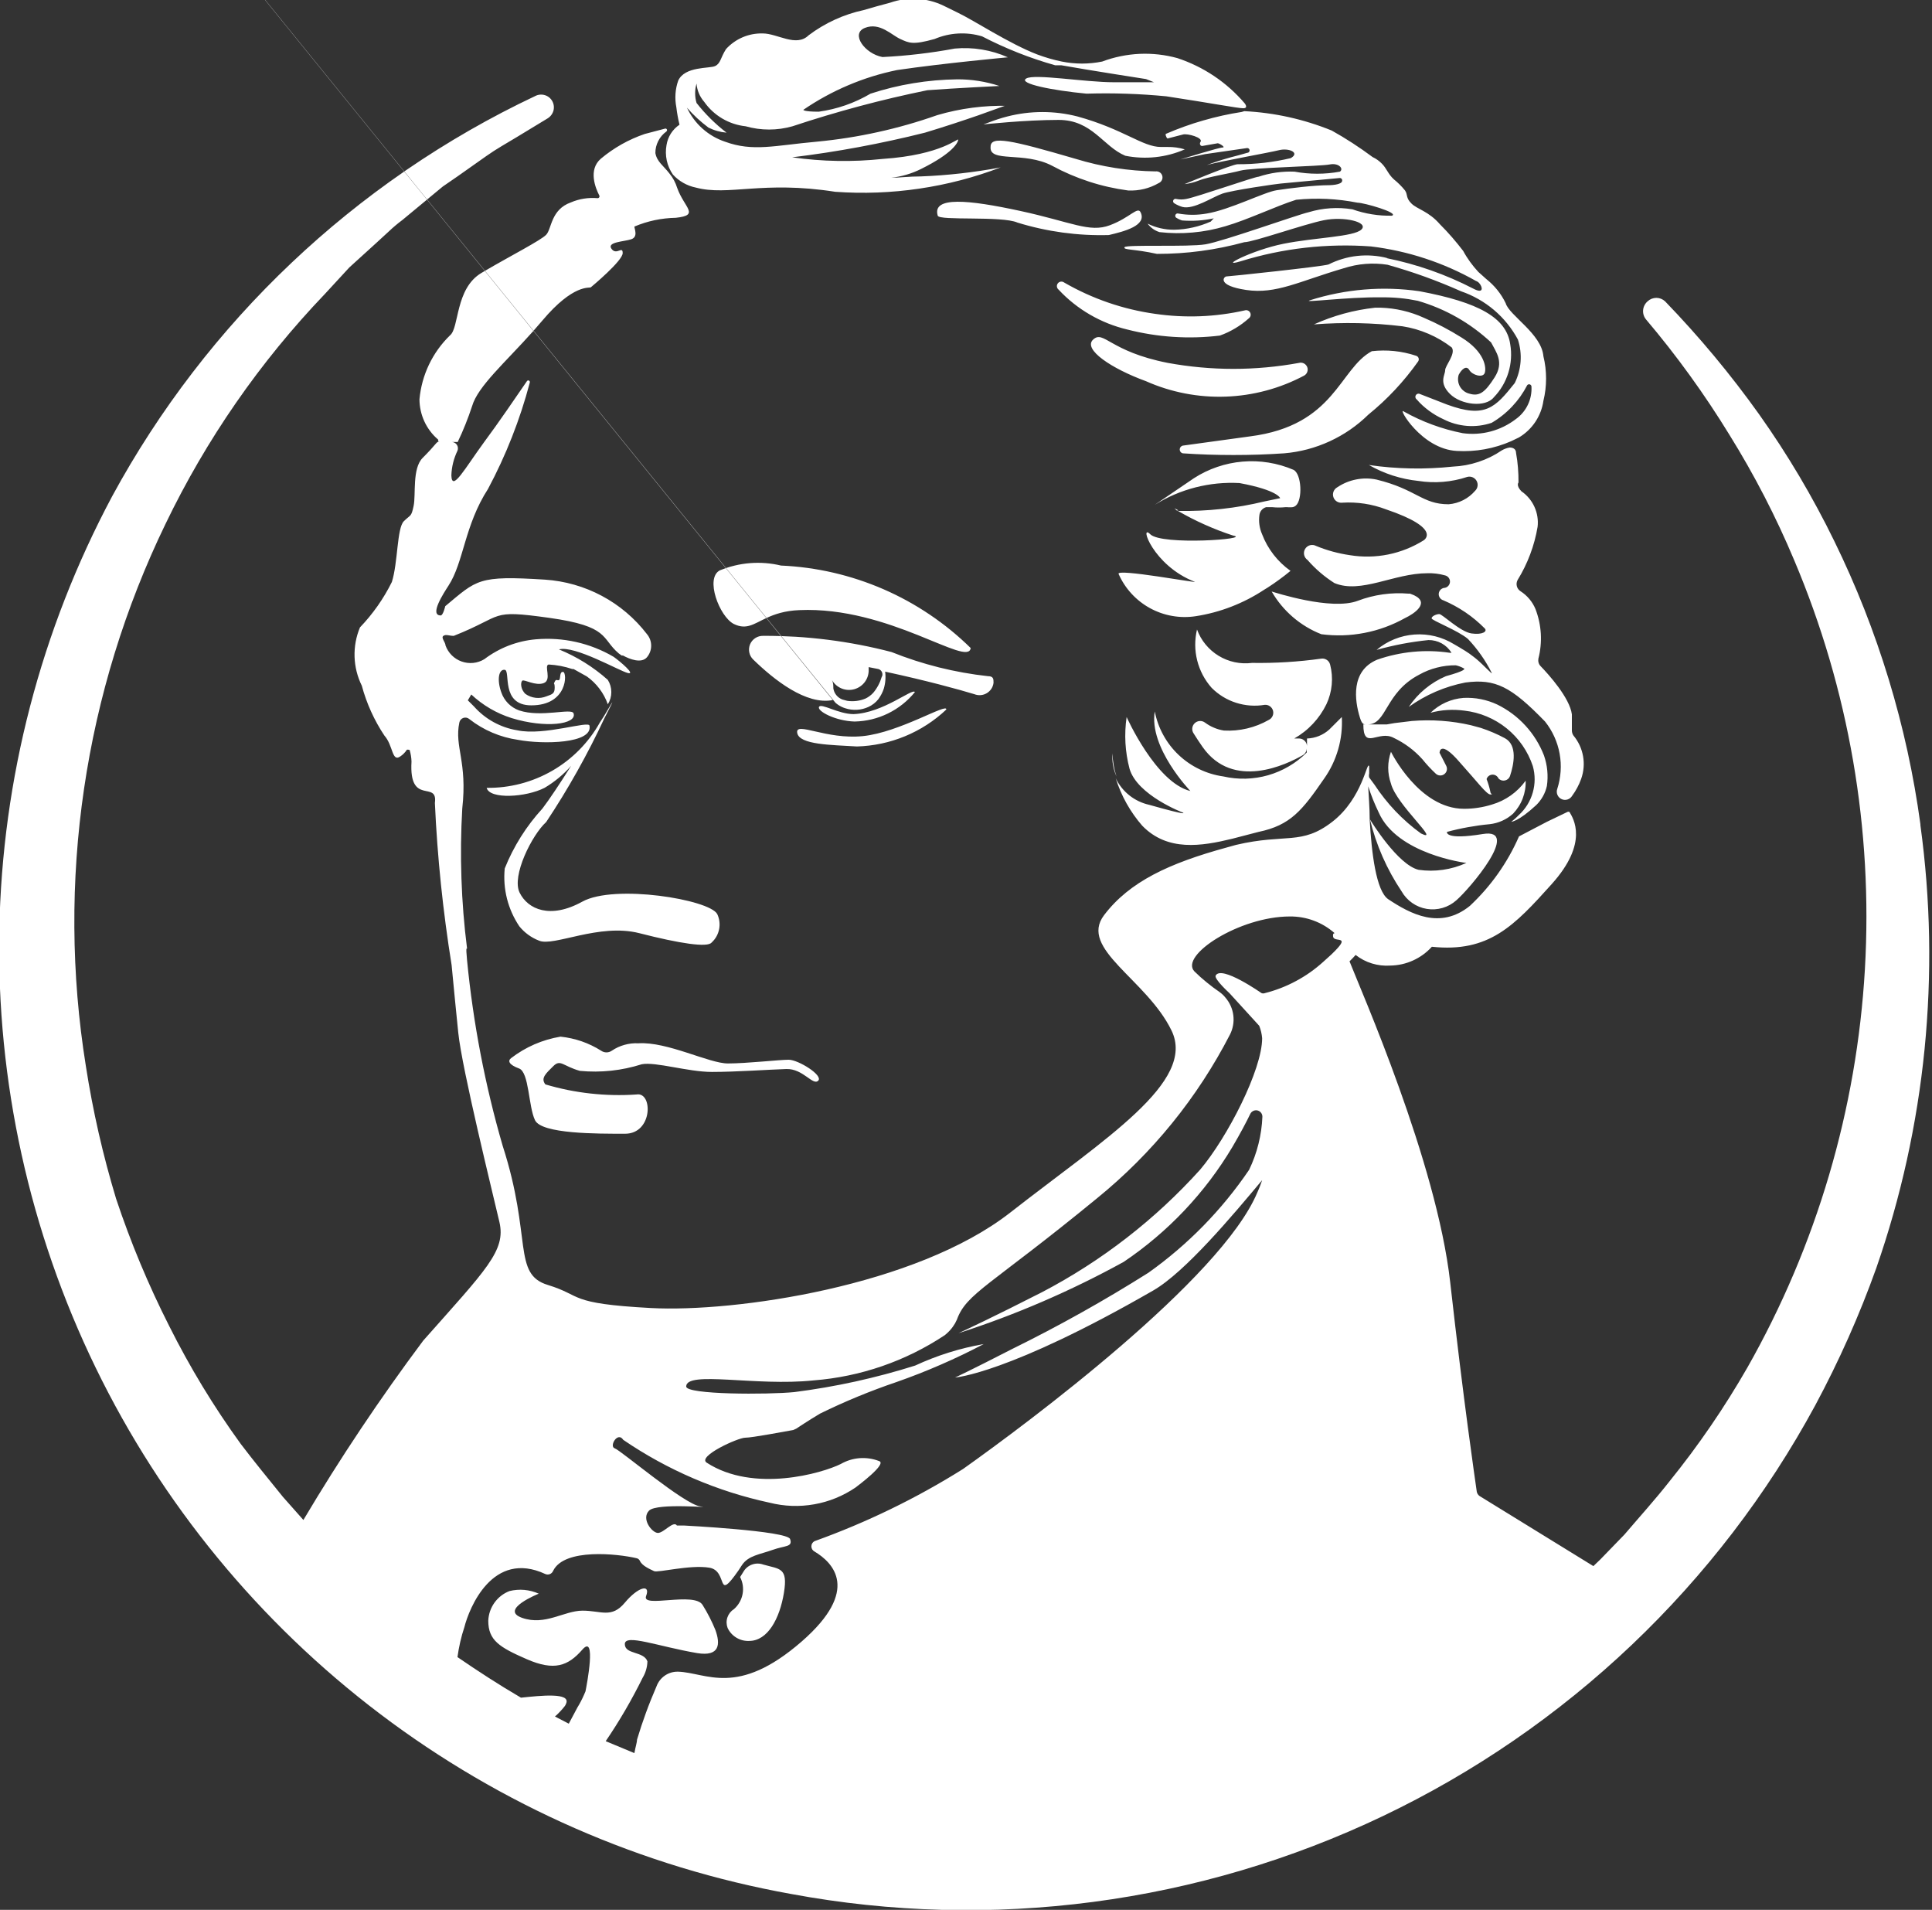 <svg version="1.2" xmlns="http://www.w3.org/2000/svg" viewBox="0 0 857 847" width="857" height="847">
	<rect x="0" y="0" width="857" height="847" fill="#333333" stroke="none"/>
	<style>
		.s0 { fill: #ffffff } 
	</style>
	<path fill-rule="evenodd" class="s0" d="m663.63 343.98c-0.49-0.31-1.06-0.46-1.64-0.44-0.57 0.03-1.13 0.23-1.59 0.58-0.46 0.35-0.8 0.84-0.98 1.39q0.27 0.67 0.5 1.35 0.24 0.68 0.44 1.38 0.21 0.69 0.39 1.39 0.18 0.7 0.32 1.4c0 1.3 1.65 1.3 0 1.3-1.65 0-5.89-5.77-13.43-14.12-9.07-10.59-9.07-4.35-9.07-4.35l2.94 5.76c0.32 0.62 0.41 1.32 0.26 1.99-0.15 0.68-0.53 1.27-1.08 1.69-0.55 0.43-1.22 0.64-1.91 0.61-0.69-0.03-1.35-0.29-1.86-0.76q-0.81-0.75-1.59-1.54-0.78-0.78-1.53-1.59-0.75-0.81-1.47-1.64-0.73-0.84-1.42-1.7-1.33-1.47-2.79-2.81-1.46-1.33-3.05-2.52-1.59-1.18-3.28-2.2-1.7-1.03-3.49-1.88c-6.84-3.76-13.55 5.77-13.55-6h0.83c0.31 0.03 0.66 0 1.05 0h-1.05c-0.92-0.07-1.58-0.52-2.36-3.06-2.36-7.64-4.13-20.7 7.66-25.64q3.86-1.36 7.87-2.23 4-0.88 8.08-1.27 4.08-0.39 8.18-0.28 4.1 0.11 8.15 0.72h0.71q-0.8-1.31-1.91-2.38-1.12-1.06-2.46-1.81-1.35-0.74-2.85-1.11-1.49-0.37-3.03-0.35-2.91 0.3-5.81 0.72-2.9 0.42-5.78 0.96-2.87 0.55-5.72 1.22-2.85 0.66-5.67 1.46c2.35-1.99 5.01-3.58 7.86-4.74 2.85-1.16 5.87-1.86 8.94-2.08 3.07-0.22 6.16 0.04 9.15 0.78 2.99 0.74 5.84 1.94 8.46 3.56l2.24 1.3 2.71 1.65 1.77 1.17 1.88 1.41 1.06 0.83c3.54 2.94 7.64 7.6 6.95 6.23q-1.02-2.05-2.2-4.01-1.17-1.97-2.49-3.84-1.32-1.88-2.77-3.65-1.45-1.78-3.02-3.44c-4.36-3.76-16.15-8.23-16.15-9.17 0-0.94 2.12-1.89 3.42-1.89 1.3 0 9.31 7.89 14.26 8.59 4.95 0.71 7.2-0.91 5.89-2.23q-1.97-1.99-4.12-3.78-2.15-1.79-4.46-3.36-2.32-1.57-4.77-2.9-2.46-1.34-5.03-2.43c-0.65-0.19-1.2-0.61-1.57-1.17-0.37-0.56-0.52-1.23-0.44-1.9 0.09-0.66 0.41-1.28 0.9-1.73 0.5-0.45 1.14-0.71 1.81-0.73 0.64-0.13 1.21-0.48 1.62-0.98 0.41-0.51 0.64-1.14 0.64-1.79 0-0.65-0.23-1.28-0.64-1.78-0.41-0.5-0.98-0.85-1.62-0.98q-0.94-0.27-1.91-0.46-0.96-0.19-1.94-0.31-0.97-0.12-1.96-0.16-0.98-0.04-1.96-0.01c-14.85 0-29.46 9.29-41.25 4.35q-1.66-1.06-3.24-2.23-1.58-1.17-3.08-2.46-1.49-1.28-2.89-2.67-1.4-1.39-2.69-2.87c-0.77-0.53-1.31-1.33-1.51-2.24-0.2-0.91-0.05-1.87 0.44-2.67 0.48-0.79 1.25-1.38 2.15-1.63 0.9-0.24 1.87-0.14 2.69 0.3q1.81 0.75 3.67 1.38 1.86 0.63 3.75 1.15 1.89 0.51 3.81 0.91 1.92 0.4 3.86 0.68 4.21 0.68 8.47 0.6 4.27-0.08 8.45-0.92 4.18-0.85 8.14-2.43 3.96-1.58 7.58-3.84c0 0 8.6-5.18-16.74-13.76q-2.3-0.88-4.68-1.5-2.39-0.63-4.82-1-2.44-0.37-4.9-0.48-2.46-0.11-4.92 0.04c-0.85 0.11-1.71-0.07-2.44-0.52-0.73-0.45-1.27-1.15-1.54-1.96-0.27-0.81-0.24-1.69 0.08-2.49 0.32-0.79 0.9-1.45 1.66-1.86q1.9-1.28 4.01-2.16 2.11-0.87 4.36-1.31 2.25-0.44 4.54-0.43 2.29 0.02 4.53 0.49c17.79 4.35 20.15 10.94 31.93 10.94q1.7-0.13 3.34-0.6 1.64-0.46 3.15-1.23 1.52-0.77 2.85-1.82 1.34-1.06 2.45-2.35c0.58-0.56 0.95-1.31 1.06-2.11 0.11-0.8-0.05-1.61-0.46-2.31-0.4-0.7-1.03-1.25-1.78-1.56-0.75-0.3-1.58-0.35-2.36-0.14q-2.61 0.87-5.3 1.41-2.69 0.55-5.43 0.77-2.74 0.23-5.49 0.12-2.75-0.1-5.46-0.53-2.89-0.3-5.73-0.9-2.84-0.6-5.6-1.48-2.76-0.89-5.42-2.07-2.65-1.17-5.17-2.61 4.62 0.67 9.28 1.05 4.65 0.38 9.32 0.47 4.67 0.09 9.33-0.12 4.67-0.2 9.31-0.69 2.89-0.13 5.74-0.65 2.85-0.53 5.6-1.44 2.75-0.91 5.35-2.18 2.6-1.28 4.99-2.91 0.41-0.24 0.84-0.45 0.42-0.2 0.87-0.36 0.44-0.16 0.9-0.29 0.46-0.12 0.93-0.19c1.18 0 2.82 0.47 2.82 2.47q0.29 1.61 0.5 3.24 0.2 1.63 0.34 3.26 0.13 1.64 0.19 3.28 0.05 1.64 0.04 3.28c0 0-1.18 1.29 1.29 3.88q1.89 1.3 3.36 3.05 1.47 1.75 2.42 3.83 0.95 2.09 1.31 4.35 0.36 2.26 0.1 4.53-0.53 3.12-1.35 6.17-0.82 3.06-1.94 6.02-1.11 2.96-2.5 5.8-1.39 2.84-3.05 5.54-0.36 0.63-0.46 1.36-0.09 0.72 0.09 1.43 0.18 0.71 0.61 1.29 0.44 0.59 1.06 0.98 1.1 0.71 2.08 1.57 0.98 0.87 1.82 1.87 0.84 1 1.52 2.12 0.67 1.11 1.18 2.32 1 2.62 1.6 5.36 0.59 2.74 0.76 5.54 0.16 2.8-0.11 5.59-0.26 2.79-0.96 5.51-0.08 0.44-0.06 0.88 0.01 0.45 0.14 0.88 0.12 0.43 0.34 0.82 0.22 0.38 0.53 0.71c3.65 3.77 12.96 14.12 13.9 21.41v7.06q-0.01 0.31 0.04 0.62 0.04 0.31 0.13 0.61 0.09 0.3 0.22 0.58 0.14 0.29 0.32 0.54 1.64 1.97 2.72 4.29 1.08 2.33 1.53 4.85 0.45 2.52 0.24 5.07-0.21 2.55-1.07 4.97-0.36 1.01-0.79 1.99-0.43 0.98-0.94 1.92-0.5 0.95-1.07 1.85-0.57 0.91-1.21 1.77c-0.46 0.78-1.19 1.37-2.06 1.64-0.87 0.28-1.81 0.22-2.64-0.17-0.83-0.38-1.48-1.06-1.83-1.9-0.35-0.84-0.38-1.78-0.07-2.63q1.22-3.78 1.49-7.75 0.27-3.96-0.44-7.87-0.71-3.91-2.35-7.53-1.65-3.62-4.12-6.73c-15.08-15.53-22.04-19.06-35.35-17.3q-3.39 0.66-6.68 1.67-3.3 1.02-6.46 2.38-3.17 1.37-6.17 3.07-3 1.69-5.79 3.71 1.51-2.26 3.33-4.28 1.82-2.02 3.92-3.75 2.09-1.73 4.42-3.15 2.32-1.41 4.83-2.47c8.95-2.47 8.29-3.25 8.01-3.41q-0.43-0.24-0.87-0.45-0.45-0.21-0.91-0.39-0.45-0.18-0.92-0.32-0.48-0.14-0.95-0.25-2.11-0.02-4.21 0.24-2.09 0.25-4.13 0.78-2.05 0.52-4.01 1.29-1.96 0.78-3.8 1.81c-15.44 8-14.26 22.11-22.98 22.11h8.49l3.41-0.59 7.78-0.94q3.28-0.27 6.58-0.29 3.29-0.02 6.58 0.22 3.28 0.23 6.54 0.72 3.25 0.49 6.46 1.23l4.36 1.18q1.39 0.45 2.76 0.97 1.36 0.51 2.71 1.09 1.34 0.57 2.65 1.2 1.32 0.64 2.61 1.33c5.65 3.06 4 11.53 2.23 16.82q-0.27 0.74-0.87 1.25-0.6 0.51-1.37 0.67-0.77 0.16-1.52-0.07-0.75-0.23-1.3-0.79c-0.23-0.53-0.61-0.98-1.1-1.29zm7.61 19.77q0.43-0.35 0.84-0.72 0.41-0.37 0.81-0.75 0.4-0.38 0.79-0.78 2.22-2.01 3.81-4.56 1.58-2.55 2.41-5.43 0.83-2.88 0.84-5.88 0-3-0.81-5.89c-1.09-3.27-2.64-6.36-4.6-9.2-1.96-2.83-4.32-5.36-7-7.53-2.68-2.17-5.66-3.94-8.84-5.27-3.18-1.33-6.54-2.2-9.96-2.59q-1.87-0.25-3.76-0.32-1.89-0.07-3.77 0.05-1.89 0.11-3.75 0.42-1.87 0.31-3.69 0.8 1.47-1.43 3.17-2.58 1.69-1.15 3.56-2 1.87-0.84 3.85-1.35 1.99-0.5 4.03-0.66 1.93-0.1 3.85 0.04 1.93 0.13 3.82 0.51 1.89 0.37 3.72 0.97 1.83 0.6 3.58 1.42 3.53 1.73 6.69 4.08 3.15 2.36 5.81 5.26 2.67 2.9 4.74 6.24 2.08 3.34 3.5 7.01 0.56 1.62 0.93 3.3 0.37 1.67 0.53 3.38 0.16 1.71 0.12 3.43-0.04 1.71-0.29 3.41-0.27 1.2-0.7 2.35-0.44 1.15-1.04 2.23-0.6 1.07-1.35 2.05-0.74 0.98-1.62 1.84c-8.01 7.42-11.08 7.42-11.08 7.42q0.44-0.35 0.86-0.7zm-47.99-89.65q-4.2 2.35-8.73 4.01-4.52 1.66-9.25 2.57-4.73 0.92-9.55 1.07-4.81 0.14-9.59-0.48-3.46-1.35-6.64-3.27-3.17-1.91-5.99-4.33-2.81-2.42-5.18-5.27-2.37-2.86-4.23-6.07c1.3 0.36 26.4 8.59 38.18 4.12q2.7-1.03 5.49-1.74 2.79-0.72 5.65-1.12 2.85-0.4 5.73-0.48 2.89-0.08 5.76 0.17h0.59l1.76 0.7c7.19 3.41 0 8.24-4 10.12zm17.79-109.88c0-2.11 4.83-7.29 2.95-10.11q-2.39-1.84-4.99-3.37-2.6-1.53-5.38-2.72-2.77-1.19-5.67-2.03-2.9-0.83-5.88-1.29-4.88-0.59-9.78-0.94-4.91-0.34-9.82-0.45-4.91-0.1-9.83 0.04-4.91 0.14-9.81 0.52 3.21-1.45 6.53-2.65 3.32-1.19 6.73-2.13 3.4-0.93 6.87-1.59 3.46-0.65 6.97-1.04h2.59q2.47 0.08 4.92 0.4 2.45 0.32 4.85 0.89 2.41 0.56 4.74 1.36 2.34 0.8 4.58 1.82 2.16 0.93 4.28 1.93 2.12 1.01 4.2 2.1 2.08 1.09 4.12 2.26 2.03 1.17 4.02 2.42c10.37 6.35 11.19 13.41 10.37 15.76-0.83 2.35-5.54 0.94-6.83-1.29-1.3-2.24-3.42-0.36-4.72 2.11q-0.4 1.3-0.26 2.66 0.15 1.35 0.81 2.54 0.67 1.18 1.76 2 1.08 0.83 2.41 1.16c4.36 1.29 6.83-0.36 11.19-7.18 4.36-6.82 0.71-11.18-1.53-15.53q-3.45-3.22-7.26-6.02-3.8-2.8-7.91-5.13-4.11-2.34-8.46-4.17-4.36-1.84-8.9-3.15-2-0.41-4.02-0.72-2.03-0.3-4.06-0.49-2.04-0.19-4.09-0.27-2.04-0.08-4.09-0.05c-14.61-0.23-35.49 2.54-31.58 1.3q5.87-1.87 11.92-3.06 6.05-1.2 12.19-1.7 6.14-0.51 12.3-0.32 6.16 0.19 12.26 1.08c26.28 4.94 38.53 11.76 40.18 23.53q0.54 3.16 0.32 6.36-0.21 3.2-1.16 6.27-0.95 3.06-2.59 5.83-1.64 2.76-3.87 5.06c-3.66 4.59-14.5 3.41-19.45-1.53-5.06-5.05-2.12-8.35-2.12-10.47zm-86.49 29.3c37.71-4.83 39.47-30 53.97-37.77q2.46-0.28 4.94-0.3 2.48-0.02 4.95 0.23 2.47 0.25 4.89 0.77 2.43 0.52 4.78 1.3 0.4 0.1 0.72 0.38 0.31 0.27 0.45 0.66 0.14 0.4 0.08 0.81-0.06 0.41-0.31 0.74-2.33 3.3-4.89 6.43-2.56 3.14-5.32 6.09-2.76 2.95-5.72 5.71-2.96 2.75-6.1 5.3-3.75 3.68-8.07 6.67-4.33 2.98-9.11 5.18-4.77 2.19-9.86 3.54-5.08 1.34-10.32 1.78-5.62 0.38-11.25 0.57-5.62 0.18-11.26 0.18-5.63 0-11.26-0.18-5.62-0.19-11.24-0.57-0.58-0.15-0.95-0.62-0.36-0.48-0.37-1.08 0.01-0.6 0.37-1.08 0.37-0.47 0.95-0.63zm-33.59 31.88l1.77 0.94q-0.1 0.04-0.2 0.05-0.11 0.02-0.21 0.02-0.11 0-0.21-0.02-0.1-0.01-0.2-0.05zm39.57 0.02q-0.51 0.33-0.9 0.78-0.39 0.46-0.64 1-0.25 0.55-0.33 1.15-0.15 1.08-0.16 2.18 0 1.1 0.15 2.19 0.15 1.09 0.45 2.15 0.3 1.06 0.74 2.06 0.93 2.44 2.21 4.72 1.29 2.27 2.89 4.34 1.6 2.06 3.49 3.86 1.89 1.81 4.02 3.32-1.21 1-2.45 1.96-1.24 0.96-2.51 1.89-1.27 0.93-2.56 1.82-1.29 0.89-2.61 1.74l-1.53 0.94q-3.43 2.27-7.08 4.15-3.65 1.89-7.49 3.37-3.83 1.49-7.8 2.55-3.97 1.06-8.04 1.69c-3.46 0.53-6.98 0.49-10.42-0.12-3.45-0.6-6.77-1.77-9.84-3.45-3.07-1.68-5.84-3.85-8.2-6.42-2.37-2.57-4.3-5.52-5.71-8.71-1.65-2.71 36.29 4.35 33.7 3.41-18.5-7.18-24.74-26.12-19.68-21.06 5.07 5.06 45.37 2.12 36.77 0.59q-3.2-1.04-6.34-2.25-3.13-1.21-6.2-2.58-3.07-1.37-6.07-2.9-2.99-1.53-5.9-3.21 4.86 0.1 9.71-0.12 4.86-0.22 9.69-0.75 4.83-0.53 9.62-1.37 4.79-0.85 9.51-1.99l6.84-1.42c0 0-0.95-3.52-18.03-6.7q-4.93-0.27-9.85 0.21-4.91 0.49-9.69 1.71-4.79 1.23-9.33 3.17-4.53 1.95-8.72 4.56l17.32-11.77c3.23-2.09 6.71-3.78 10.35-5.02 3.65-1.25 7.43-2.05 11.27-2.37 3.84-0.33 7.7-0.19 11.51 0.43 3.8 0.61 7.52 1.68 11.06 3.2 3.65 1.76 4.12 13.29 1.06 15.88q-0.16 0.14-0.34 0.25-0.18 0.12-0.38 0.21-0.19 0.09-0.4 0.15-0.2 0.06-0.41 0.09-0.28 0.03-0.56 0.04-0.28 0.01-0.56 0.01-0.28 0-0.56-0.01-0.28-0.01-0.56-0.04h-0.95q-0.7 0.07-1.41 0.11-0.71 0.03-1.41 0.03-0.71 0-1.42-0.03-0.71-0.04-1.41-0.11h-2.83q-0.58 0.17-1.08 0.49zm-8.58-176.12q4.98 0.24 9.93 0.91 4.94 0.66 9.82 1.74 4.87 1.08 9.63 2.57 4.77 1.48 9.39 3.37 2.36 1.32 4.68 2.71 2.31 1.4 4.58 2.87 2.27 1.47 4.49 3.02 2.22 1.54 4.39 3.16 0.58 0.27 1.13 0.59 0.55 0.32 1.07 0.69 0.52 0.37 1 0.79 0.48 0.41 0.93 0.87c2.12 2.12 2.71 4.59 5.3 6.94q0.68 0.55 1.34 1.14 0.65 0.58 1.27 1.2 0.62 0.62 1.21 1.27 0.58 0.65 1.13 1.33c1.3 1.89 0.24 3.18 2.83 5.77 2.59 2.59 7.66 3.41 12.72 9.29q1.38 1.38 2.72 2.81 1.33 1.43 2.61 2.9 1.28 1.47 2.51 2.99 1.24 1.51 2.42 3.06 0.68 1.27 1.45 2.48 0.77 1.22 1.61 2.38 0.84 1.17 1.76 2.28 0.91 1.11 1.89 2.16l3.54 3.17q1.36 1.08 2.59 2.3 1.24 1.22 2.32 2.57 1.09 1.35 2.01 2.81 0.93 1.47 1.68 3.03c1.53 5.41 15.91 13.53 16.73 23.53q0.59 2.42 0.89 4.9 0.29 2.48 0.29 4.98 0 2.5-0.29 4.98-0.3 2.47-0.89 4.9-0.36 2.51-1.27 4.87-0.91 2.36-2.31 4.47-1.41 2.11-3.24 3.85-1.84 1.75-4.02 3.05l-3.41 1.64q-2.84 1.25-5.81 2.15-2.96 0.91-6.01 1.46-3.06 0.55-6.15 0.73-3.1 0.19-6.19 0.01c-15.79-0.82-26.4-19.64-23.57-17.52q3.05 1.71 6.23 3.18 3.18 1.47 6.47 2.68 3.28 1.21 6.65 2.16 3.37 0.94 6.81 1.62 3.11 0.43 6.24 0.24 3.14-0.19 6.17-0.99 3.04-0.81 5.85-2.19 2.82-1.38 5.31-3.29 1.72-1.22 3.07-2.83 1.36-1.61 2.27-3.51 0.92-1.9 1.32-3.96 0.41-2.07 0.29-4.17-0.02-0.33-0.22-0.58-0.21-0.26-0.52-0.36-0.31-0.09-0.63 0-0.31 0.1-0.51 0.35-1.34 2.59-3.02 4.97-1.69 2.38-3.69 4.5-2 2.12-4.29 3.94-2.28 1.82-4.79 3.29-2.63 0.88-5.38 1.23-2.75 0.34-5.52 0.13-2.76-0.22-5.42-0.97-2.67-0.76-5.13-2.03-1.68-0.77-3.27-1.7-1.6-0.94-3.08-2.04-1.49-1.1-2.85-2.34-1.36-1.24-2.57-2.65c-0.31-0.21-0.52-0.54-0.58-0.91-0.07-0.37 0.02-0.75 0.23-1.05 0.22-0.31 0.54-0.52 0.91-0.58 0.37-0.07 0.75 0.02 1.07 0.21l11.79 4.59c16.97 6.23 21.33 1.41 30.05-9.53q1.1-2.23 1.75-4.63 0.65-2.4 0.84-4.88 0.18-2.48-0.12-4.95-0.3-2.47-1.06-4.83-2.01-3.74-4.68-7.04-2.67-3.3-5.9-6.05-3.24-2.74-6.93-4.84-3.69-2.1-7.71-3.48-3.96-1.77-7.99-3.39-4.03-1.62-8.11-3.1-4.08-1.47-8.22-2.79-4.14-1.32-8.32-2.49-2.42-0.38-4.86-0.47-2.45-0.09-4.89 0.1-2.44 0.19-4.84 0.67-2.4 0.48-4.73 1.23c-19.8 5.77-30.05 11.65-43.37 9.65-13.31-2-9.9-6-8.72-6 1.18 0 42.31-4.35 45.25-5.3q3.01-1.52 6.24-2.48 3.23-0.96 6.58-1.32 3.36-0.36 6.72-0.11 3.36 0.24 6.62 1.09h-0.47q5.02 1.01 9.97 2.37 4.94 1.36 9.77 3.05 4.83 1.7 9.54 3.73 4.7 2.03 9.25 4.38c4.84 2.59 4.13-0.82 2.6-2.47q-0.15-0.16-0.31-0.3-0.16-0.14-0.34-0.26-0.18-0.12-0.37-0.22-0.19-0.09-0.4-0.16-5.37-3.04-11.01-5.53-5.64-2.5-11.5-4.42-5.86-1.93-11.88-3.27-6.03-1.34-12.15-2.08-7.31-0.54-14.64-0.39-7.32 0.14-14.6 0.97-7.28 0.83-14.45 2.33-7.17 1.51-14.17 3.68c-10.25 3.06 4.95-4.94 18.97-7.76 14.02-2.82 31.34-3.06 34.64-6.35 3.3-3.3-7.77-5.89-16.61-4.12-8.84 1.76-31.46 9.76-35.35 9.76q-4.73 1.3-9.54 2.27-4.81 0.98-9.67 1.63-4.86 0.65-9.76 0.97-4.9 0.32-9.8 0.31c-10.14-2.24-14.97-1.65-14.38-2.94 0.59-1.3 28.17 0 35.94-1.3 7.78-1.29 40.19-12.94 45.72-14.23q2.36-0.71 4.78-1.16 2.42-0.44 4.87-0.6 2.46-0.16 4.91-0.05 2.46 0.12 4.89 0.52 2.1 0.75 4.27 1.3 2.17 0.56 4.38 0.91 2.21 0.36 4.44 0.51 2.23 0.15 4.47 0.1c3.18-1.3-12.5-5.77-15.32-5.77q-3.36-0.66-6.75-1.08-3.4-0.41-6.82-0.58-3.41-0.16-6.83-0.07-3.42 0.09-6.82 0.44c-8.96 2.82-21.33 8.82-31.47 11.76q-3.52 1.05-7.14 1.75-3.61 0.69-7.28 1.01-3.67 0.33-7.35 0.29-3.68-0.05-7.33-0.46-0.8-0.24-1.54-0.61-0.74-0.36-1.42-0.84-0.67-0.48-1.26-1.06-0.59-0.58-1.09-1.25 1.37 0.67 2.81 1.19 1.44 0.51 2.93 0.85 1.49 0.34 3 0.51 1.52 0.16 3.05 0.15 2.1-0.04 4.18-0.29 2.08-0.26 4.13-0.72 2.05-0.45 4.04-1.12 1.99-0.66 3.91-1.51 0.15-0.19 0.31-0.37 0.16-0.18 0.32-0.36 0.16-0.17 0.33-0.34 0.17-0.18 0.34-0.34-1.73 0.37-3.47 0.61-1.75 0.25-3.51 0.37-1.76 0.11-3.52 0.1-1.77-0.01-3.53-0.14-0.31-0.1-0.61-0.21-0.3-0.12-0.6-0.25-0.29-0.13-0.58-0.28-0.29-0.15-0.56-0.32c-0.27-0.1-0.49-0.29-0.61-0.55-0.12-0.25-0.13-0.54-0.04-0.8 0.09-0.27 0.29-0.49 0.54-0.61 0.26-0.12 0.55-0.13 0.81-0.04q1.55 0.27 3.11 0.41 1.57 0.14 3.14 0.14 1.57 0 3.13-0.14 1.57-0.14 3.11-0.41c10.26-1.65 25.58-9.53 31.11-10.35 5.54-0.83 16.27-2.24 23.57-2.24 3.77-0.12 5.42-1.06 5.42-1.76q0.09-0.26 0.05-0.52-0.04-0.26-0.2-0.47-0.16-0.22-0.4-0.33-0.24-0.11-0.51-0.1l-26.28 2.47c-1.65 0.12-21.44 2.95-25.8 4.47-4.36 1.53-12.73 7.18-17.68 5.89q-0.48-0.14-0.95-0.32-0.47-0.17-0.93-0.38-0.46-0.21-0.9-0.44-0.45-0.24-0.87-0.51-0.34-0.22-0.45-0.61-0.1-0.39 0.08-0.75 0.18-0.36 0.55-0.51 0.38-0.15 0.76-0.01 0.54 0.11 1.09 0.16 0.54 0.06 1.09 0.06 0.55 0 1.1-0.06 0.54-0.05 1.08-0.16c4.71-0.83 30.4-9.88 32.17-9.88q1.92-0.64 3.89-1.1 1.96-0.46 3.96-0.74 2-0.28 4.02-0.38 2.02-0.1 4.04-0.02 2.49 0.46 5.02 0.69 2.52 0.23 5.05 0.23 2.54 0 5.06-0.23 2.53-0.23 5.02-0.69c1.77-1.29-0.47-4-4.6-3.18-4.12 0.83-34.64 1.42-39.47 2.71-4.83 1.29-14.61 2.82-18.38 4.35q-0.78 0.31-1.58 0.57-0.8 0.26-1.61 0.47-0.81 0.2-1.64 0.36-0.82 0.15-1.66 0.25c0 0 21.1-8.82 23.57-8.82q2.97 0.01 5.94-0.15 2.97-0.17 5.93-0.51 2.95-0.34 5.88-0.85 2.93-0.51 5.82-1.2c4.24-2.47-0.94-4.59-5.19-3.53-4.24 1.06-26.63 5.06-32.05 6.59q1.74-0.64 3.49-1.24 1.75-0.59 3.52-1.14 1.77-0.54 3.55-1.03 1.79-0.5 3.58-0.94l3.77-1.06c0.29 0 0.55-0.11 0.75-0.31 0.2-0.2 0.31-0.47 0.31-0.75 0-0.28-0.11-0.55-0.31-0.75-0.2-0.2-0.46-0.31-0.75-0.31l-18.73 2.71-10.96 2.35c1.29-0.35 17.09-5.29 18.73-5.29 1.65 0-1.41-1.89-2.12-1.89l-6.71 1.18c-0.95 0.24-1.53-0.94-0.95-1.76 1.42-1.89-5.89-3.89-7.77-3.3l-6.84 1.77c-0.59-0.36-1.18-2.12-0.59-2.12q4.01-1.73 8.12-3.2 4.11-1.48 8.31-2.68 4.2-1.21 8.46-2.16 4.26-0.94 8.58-1.61zm-45.25 316.92q-2-2.29-3.75-4.78-1.75-2.48-3.24-5.14-1.48-2.65-2.68-5.44-1.21-2.8-2.11-5.7 1.06 2.22 2.6 4.14 1.53 1.92 3.46 3.45 1.93 1.53 4.16 2.59 2.22 1.05 4.62 1.59c18.74 5.29 14.85 3.41 14.85 3.41 0 0-20.15-7.65-23.57-19.41q-0.74-2.8-1.19-5.66-0.46-2.86-0.62-5.75-0.16-2.88-0.03-5.78 0.13-2.89 0.55-5.75c0 0 12.96 29.06 28.28 32.82 0 0-18.5-19.17-15.79-35.29 0.71 3.66 1.98 7.19 3.78 10.46 1.79 3.27 4.08 6.25 6.79 8.81 2.71 2.57 5.8 4.7 9.17 6.32 3.36 1.62 6.96 2.71 10.66 3.23 3.27 0.75 6.62 1.08 9.97 0.99 3.35-0.09 6.67-0.6 9.9-1.52 3.22-0.93 6.31-2.25 9.2-3.95 2.89-1.69 5.56-3.75 7.93-6.11v-1.78q-0.01 0.32-0.09 0.64-0.1 0.48-0.34 0.92-0.23 0.43-0.57 0.79-0.34 0.35-0.77 0.61c-7.18 4.12-30.87 15.65-44.42-3.65-1.42-2-2.71-4-3.89-5.88-0.51-0.68-0.76-1.52-0.7-2.37 0.06-0.84 0.43-1.64 1.03-2.24 0.6-0.6 1.4-0.97 2.25-1.03 0.85-0.06 1.69 0.19 2.37 0.7q0.92 0.68 1.92 1.25 0.99 0.57 2.05 1.01 1.06 0.45 2.16 0.77 1.1 0.31 2.24 0.5 2.59 0.14 5.18-0.09 2.58-0.24 5.11-0.83 2.53-0.6 4.95-1.55 2.41-0.95 4.67-2.24c0.74-0.35 1.34-0.95 1.68-1.7 0.35-0.74 0.43-1.59 0.22-2.38-0.21-0.79-0.69-1.49-1.36-1.97-0.67-0.48-1.49-0.71-2.31-0.65q-3.18 0.54-6.4 0.31-3.22-0.23-6.3-1.21-3.08-0.98-5.83-2.66-2.76-1.69-5.03-3.97-2.31-2.61-3.94-5.69-1.62-3.08-2.47-6.46-0.85-3.38-0.87-6.86-0.01-3.48 0.79-6.87c0.89 2.42 2.17 4.67 3.8 6.65 1.64 1.99 3.6 3.69 5.8 5.03 2.2 1.34 4.61 2.29 7.13 2.83 2.52 0.53 5.11 0.64 7.67 0.31q3.84 0.06 7.68-0.03 3.84-0.09 7.67-0.32 3.84-0.24 7.66-0.62 3.82-0.38 7.62-0.91 0.66-0.11 1.31 0.02 0.64 0.14 1.2 0.5 0.56 0.36 0.95 0.89 0.38 0.54 0.55 1.18 0.57 2.19 0.75 4.45 0.18 2.26-0.03 4.51-0.21 2.26-0.81 4.45-0.59 2.18-1.56 4.23-1.16 2.38-2.67 4.56-1.5 2.17-3.31 4.1-1.81 1.93-3.9 3.57-2.08 1.64-4.38 2.95h2.24q0.66 0.02 1.27 0.27 0.6 0.26 1.08 0.72 0.47 0.45 0.75 1.05 0.27 0.6 0.32 1.25v-3.29q1.36-0.05 2.7-0.33 1.34-0.28 2.61-0.79 1.26-0.51 2.42-1.24 1.16-0.72 2.17-1.64l5.54-5.53q0.2 3.64-0.2 7.25-0.41 3.62-1.42 7.12-1.01 3.5-2.59 6.79-1.58 3.28-3.69 6.25c-9.66 14-14.85 20.59-28.99 23.53l-11.78 3.06c-13.55 3.29-28.64 5.76-39.83-5.77zm-15.21-222.79q-4.15-1.66-8.01-3.9-3.86-2.24-7.35-5.02-3.5-2.78-6.54-6.05c-0.42-0.32-0.69-0.8-0.76-1.33-0.07-0.52 0.08-1.05 0.41-1.47 0.32-0.42 0.8-0.69 1.33-0.76 0.53-0.07 1.06 0.08 1.48 0.4q4.65 2.68 9.53 4.91 4.88 2.22 9.95 3.97 5.08 1.75 10.29 3 5.22 1.25 10.54 2 4.96 0.72 9.96 0.99 5.01 0.27 10.02 0.08 5.01-0.19 9.98-0.85 4.97-0.65 9.86-1.75c0.46-0.14 0.95-0.12 1.38 0.07 0.44 0.19 0.79 0.52 1.01 0.95 0.21 0.42 0.26 0.9 0.15 1.36-0.11 0.46-0.38 0.87-0.77 1.15q-1.4 1.25-2.92 2.37-1.51 1.11-3.13 2.07-1.62 0.96-3.32 1.77-1.7 0.8-3.47 1.43-5.15 0.63-10.33 0.77-5.19 0.14-10.36-0.2-5.18-0.34-10.3-1.16-5.12-0.82-10.14-2.11-4.34-1.04-8.49-2.69zm2.15 193.28q0.13 1.3 0.35 2.58 0.22 1.29 0.54 2.55 0.32 1.26 0.74 2.5-0.55-1.19-0.94-2.45-0.39-1.26-0.61-2.55-0.23-1.3-0.28-2.61-0.06-1.31 0.06-2.62 0.02 1.3 0.14 2.6zm-8.74-186.12c4.71-4.35 7.31 5.29 33.11 10.35q7.2 1.32 14.49 1.98 7.3 0.67 14.62 0.67 7.32 0 14.61-0.67 7.29-0.66 14.49-1.98c0.73-0.19 1.5-0.11 2.17 0.23 0.66 0.34 1.18 0.91 1.46 1.6 0.28 0.7 0.29 1.47 0.03 2.17-0.25 0.71-0.76 1.29-1.42 1.65-5.35 2.84-11 5.07-16.85 6.63-5.85 1.57-11.86 2.47-17.92 2.68-6.05 0.22-12.11-0.26-18.06-1.41-5.95-1.15-11.75-2.97-17.28-5.43-15.2-5.53-28.16-14.12-23.45-18.47zm-3.32-46.48q-5.13-0.28-10.22-0.97-5.1-0.7-10.12-1.81-5.01-1.1-9.92-2.62c-6.96-3.06-34.77-0.71-35.36-3.06-2.59-8.7 13.67-7.06 36.53-2.12 22.86 4.95 30.76 9.77 39.83 6.36 9.08-3.41 12.38-8.59 13.67-5.65 2.71 5.76-7.07 8.35-14.14 10q-5.14 0.14-10.27-0.13zm-12-50.93c-14.97 0-33.35 2-33.35 2l2.24-0.82q1.02-0.4 2.06-0.77 1.04-0.37 2.08-0.71 1.05-0.34 2.1-0.65 1.06-0.3 2.13-0.58 3.81-0.97 7.71-1.47 3.91-0.49 7.84-0.49 3.94 0 7.84 0.49 3.91 0.5 7.72 1.47c20.5 5.65 28.87 13.53 37 13.53h2.94q0.97-0.02 1.94 0.04 0.97 0.06 1.94 0.19 0.96 0.14 1.91 0.34 0.94 0.21 1.87 0.49-3.09 1.35-6.36 2.22-3.26 0.86-6.62 1.22-3.35 0.36-6.73 0.2-3.37-0.15-6.68-0.81c-9.9-4.12-14.61-15.89-29.58-15.89zm-30.17 11.89c0-4.95 8.84-3.06 37.83 5.41q4.29 1.31 8.67 2.32 4.37 1 8.81 1.7 4.43 0.69 8.91 1.07 4.47 0.38 8.96 0.44c0.65-0.09 1.31 0.06 1.86 0.42 0.55 0.36 0.95 0.91 1.12 1.55 0.17 0.63 0.11 1.3-0.18 1.89-0.29 0.59-0.78 1.06-1.38 1.31q-1.54 0.89-3.18 1.55-1.64 0.66-3.36 1.08-1.72 0.41-3.49 0.58-1.76 0.17-3.53 0.09-4.42-0.59-8.76-1.57-4.35-0.98-8.59-2.36-4.24-1.38-8.33-3.13-4.1-1.76-8.02-3.88c-12.49-6.59-28.04-1.18-27.34-8.47zm-39.03 247.25q-3.02 2.4-6.48 4.09-3.47 1.69-7.21 2.6-3.75 0.9-7.61 0.98c-8.48-0.24-16.62-4.59-15.79-6.47 0.82-1.88 8.6 3.18 15.32 3.18 13.2-0.48 26.16-11.65 27.22-9.77q-2.43 2.99-5.45 5.39zm10.75 9.12q-4.61 2.98-9.68 5.07-5.08 2.1-10.45 3.24-5.37 1.14-10.86 1.3c-11.31-0.71-25.57-0.71-26.51-6-0.95-5.3 12.72 3.06 29.1 1.41 16.38-1.65 37.83-15.06 37-11.76q-3.99 3.76-8.6 6.74zm-63.4 384.99c-1.88 11.41-7.18 21.3-15.43 21.3q-1.49 0.06-2.93-0.3-1.45-0.37-2.72-1.14-1.28-0.77-2.27-1.87-1-1.11-1.63-2.46-0.42-1.13-0.45-2.33-0.02-1.21 0.37-2.35 0.39-1.14 1.14-2.09 0.75-0.94 1.77-1.58 1.48-1.3 2.46-3.01 0.98-1.71 1.35-3.64 0.37-1.94 0.09-3.89-0.29-1.94-1.19-3.7c0.24-0.23 0.71-1.17 1.42-2.23q0.63-1.13 1.61-1.97 0.99-0.84 2.2-1.29 1.21-0.45 2.51-0.46 1.29-0.01 2.51 0.43c7.31 2.11 11.08 1.17 9.19 12.58zm-28.39-453.5q1.29-0.53 2.62-0.98 8.97 11.07 17.97 22.15c-5.69 2.65-8.87 5.36-14.47 2.6-6.36-3.3-12.84-20.35-6.12-23.77zm6.56-2.11q3.37-0.81 6.82-1.08 3.45-0.27 6.9 0 3.45 0.27 6.82 1.08c7.82 0.34 15.59 1.4 23.22 3.16 7.62 1.77 15.07 4.22 22.25 7.34 7.17 3.12 14.05 6.89 20.53 11.27 6.49 4.37 12.56 9.33 18.14 14.81-1.07 8.83-36.18-18.58-76.01-16.82-6.56 0.27-11.03 1.85-14.54 3.48-5.09-6.28-11.03-13.6-17.97-22.14q1.9-0.64 3.84-1.1zm-29.55-189.13q0.49-1.3 1.23-2.47 0.75-1.17 1.72-2.16 0.97-0.99 2.12-1.76-0.24-0.96-0.45-1.92-0.21-0.97-0.38-1.94-0.18-0.97-0.32-1.94-0.15-0.98-0.26-1.96-0.29-1.47-0.38-2.96-0.09-1.49 0.01-2.98 0.1-1.49 0.4-2.95 0.3-1.47 0.8-2.88c2.94-6.47 13.9-5.29 16.37-6.47 2.48-1.17 2.36-3.64 4.84-7.53q1.53-1.69 3.4-3.01 1.86-1.33 3.97-2.23 2.1-0.9 4.35-1.33 2.25-0.42 4.54-0.37c6.6 0 14.85 6.24 20.38 0.83q2.7-2.04 5.61-3.78 2.9-1.73 5.98-3.14 3.07-1.41 6.29-2.48 3.21-1.07 6.52-1.78c3.89-1.17 7.77-2.23 11.78-3.29q2.87-1 5.87-1.43 3.01-0.43 6.04-0.26 3.04 0.16 5.98 0.92 2.94 0.75 5.68 2.06l6.24 3.06c7.43 3.53 22.86 13.76 35.36 18.59q1.33 0.5 2.69 0.95 1.35 0.45 2.72 0.85 1.37 0.4 2.76 0.74 1.39 0.34 2.78 0.63 2.22 0.45 4.46 0.67 2.24 0.23 4.5 0.23 2.26 0 4.5-0.23 2.24-0.22 4.46-0.67 3.97-1.5 8.14-2.35 4.16-0.86 8.41-1.06 4.25-0.19 8.47 0.28 4.23 0.48 8.32 1.6 4.33 1.43 8.42 3.43 4.09 1.99 7.87 4.53 3.78 2.53 7.17 5.56 3.4 3.02 6.36 6.48c0 0 1.88 2.24-0.59 2.24-2.48 0-14.02-2.24-34.18-5.3q-4.4-0.42-8.81-0.71-4.42-0.29-8.84-0.43-4.42-0.15-8.85-0.16-4.42 0-8.85 0.13c-14.96-1.41-30.4-4.47-26.75-6.71 3.66-2.23 25.81 1.65 39.01 1.65h17.67l-3.53-1.41c0 0-24.39-3.77-37.59-6.12h-2.71q-4.2-1.18-8.34-2.58-4.14-1.39-8.19-3-4.06-1.61-8.03-3.42-3.98-1.81-7.85-3.82-2.58-0.78-5.27-1.1-2.68-0.31-5.38-0.16-2.69 0.15-5.33 0.76-2.63 0.62-5.11 1.67c-9.66 2.71-11.31 1.77-15.2 0-3.89-1.76-9.08-7.52-15.67-4.94-6.6 2.59 0 11.53 7.77 12.94q4.04-0.2 8.06-0.53 4.02-0.34 8.03-0.81 4.01-0.47 8-1.07 4-0.61 7.97-1.35 3.01-0.28 6.03-0.17 3.02 0.1 6 0.6 2.98 0.49 5.88 1.35 2.89 0.87 5.65 2.1c0 0-28.28 2.59-49.14 5.65q-5.57 1.14-11.01 2.83-5.43 1.69-10.67 3.92-5.24 2.22-10.23 4.95-4.99 2.73-9.68 5.94c0 0 0 0.83 6.83 0.83q3.04-0.42 6.02-1.14 2.98-0.71 5.87-1.72 2.89-1.01 5.67-2.3 2.78-1.29 5.42-2.84 4.65-1.52 9.4-2.68 4.74-1.16 9.57-1.95 4.82-0.8 9.69-1.23 4.87-0.43 9.76-0.49 2.38-0.02 4.75 0.16 2.38 0.18 4.73 0.55 2.36 0.37 4.67 0.93 2.32 0.55 4.58 1.3c0 0-19.21 0.94-31.93 1.88q-7.6 1.55-15.14 3.32-7.55 1.78-15.03 3.78-7.49 2-14.92 4.23-7.42 2.22-14.77 4.67-2.53 0.71-5.14 1.08-2.6 0.36-5.23 0.36-2.63 0-5.24-0.36-2.6-0.37-5.13-1.08-2.75-0.3-5.37-1.16-2.62-0.87-5-2.27-2.38-1.4-4.4-3.27-2.03-1.87-3.62-4.13-0.74-0.84-1.33-1.79-0.6-0.95-1.04-1.99-0.43-1.03-0.7-2.12-0.26-1.09-0.34-2.21-0.31 1.04-0.47 2.12-0.15 1.08-0.15 2.17 0 1.09 0.15 2.17 0.16 1.08 0.47 2.13 1.45 1.84 3.01 3.6 1.56 1.75 3.23 3.4 1.67 1.65 3.44 3.2 1.77 1.54 3.63 2.97-1.04-0.09-2.07-0.27-1.03-0.19-2.04-0.47-1.01-0.28-1.99-0.66-0.97-0.37-1.91-0.83-1.31-0.98-2.56-2.02-1.25-1.04-2.45-2.14-1.19-1.11-2.33-2.28-1.13-1.16-2.21-2.39 1.23 2.64 2.97 4.98 1.73 2.34 3.91 4.28 2.17 1.94 4.69 3.41 2.52 1.46 5.28 2.39c12.5 4.59 22.16 1.65 40.78 0q6.82-0.65 13.59-1.71 6.77-1.06 13.46-2.54 6.69-1.47 13.28-3.35 6.59-1.88 13.05-4.16 3.82-1.13 7.72-1.95 3.9-0.83 7.85-1.34 3.95-0.52 7.93-0.73 3.98-0.21 7.96-0.1h-1.53l-11.79 4.23c-6.48 2.24-14.61 4.95-23.56 7.65q-7.27 1.83-14.6 3.42-7.32 1.6-14.69 2.97-7.37 1.37-14.78 2.51-7.41 1.13-14.85 2.04 4.99 0.71 10.01 1.11 5.02 0.41 10.06 0.49 5.03 0.09 10.07-0.13 5.03-0.23 10.04-0.76c26.4-1.77 33.58-9.65 33.47-8.47-0.12 1.17-2.24 5.88-16.5 12.94q-1.55 0.77-3.16 1.4-1.61 0.63-3.27 1.12-1.66 0.49-3.35 0.83-1.7 0.34-3.42 0.53c3.54 0 7.9-0.59 13.2-0.59q4.45-0.17 8.89-0.51 4.44-0.34 8.86-0.84 4.42-0.5 8.82-1.16 4.41-0.66 8.78-1.49-8.74 3.33-17.8 5.7-9.05 2.36-18.31 3.72-9.26 1.37-18.61 1.72-9.36 0.35-18.69-0.32c-32.29-5.05-47.37 2-61.87-1.88q-1.45-0.3-2.84-0.82-1.39-0.53-2.68-1.26-1.29-0.74-2.45-1.66-1.16-0.93-2.16-2.02-0.98-1.42-1.67-2.99-0.69-1.58-1.05-3.26-0.36-1.68-0.39-3.4-0.03-1.72 0.28-3.41 0.21-1.37 0.7-2.67zm-54.43 419.23q4.9 1.45 9.91 2.47 5.01 1.01 10.09 1.57 5.09 0.56 10.2 0.67 5.11 0.11 10.21-0.24c7.31-1.29 7.31 17.41-5.06 17.41-12.38 0-37 0.12-39.95-6-2.95-6.12-2.59-21.29-7.07-22.94-4.48-1.65-5.13-3.36-3.54-4.59q2.4-1.84 5-3.38 2.6-1.53 5.37-2.74 2.77-1.2 5.67-2.06 2.9-0.85 5.88-1.35 2.4 0.25 4.75 0.77 2.35 0.52 4.63 1.3 2.28 0.79 4.45 1.84 2.17 1.04 4.2 2.33 0.52 0.36 1.12 0.55 0.61 0.19 1.24 0.19 0.63 0 1.23-0.19 0.61-0.19 1.13-0.55 1.29-0.87 2.7-1.53 1.42-0.65 2.92-1.07 1.5-0.42 3.05-0.6 1.55-0.17 3.11-0.09c12.84-0.83 31.34 8.94 39.71 8.94 8.37 0 22.74-1.65 26.99-1.65 4.24 0 15.43 6.94 13.08 9.29-2.36 2.35-6.72-5.41-14.14-5.17-7.43 0.23-22.39 1.29-33 1.29-10.6 0-24.98-4.59-31.11-3.41q-3.31 1.05-6.72 1.77-3.4 0.72-6.86 1.09-3.46 0.37-6.93 0.39-3.48 0.02-6.95-0.31c-7.54-2.12-8.6-5.29-11.78-2.12-3.18 3.18-5.77 5.3-3.53 8.12zm-14.77-102.95q1.79-3.52 3.89-6.86 2.11-3.35 4.51-6.49 2.4-3.14 5.07-6.05c3.06-4 7.89-11.29 12.73-18.94q-1.27 1.45-2.65 2.78-1.38 1.34-2.86 2.57-1.48 1.22-3.05 2.33-1.57 1.11-3.23 2.09c-8.25 4.23-24.39 5.18-25.69 0 5.08 0.07 10.15-0.55 15.06-1.83 4.91-1.28 9.63-3.21 14.03-5.75 4.4-2.53 8.43-5.65 12-9.26 3.57-3.61 6.63-7.68 9.11-12.1l1.89-2.94 3.65-6.12q-0.07 0.21-0.15 0.42-0.09 0.21-0.17 0.42-0.09 0.2-0.19 0.41-0.09 0.2-0.2 0.4l-2.82 5.53q-2.79 5.98-5.8 11.85-3.01 5.87-6.24 11.63-3.23 5.76-6.67 11.39-3.45 5.63-7.1 11.12c-6.25 5.65-15.44 23.88-11.78 31.3 3.65 7.41 13.55 11.88 27.81 4 14.25-7.89 56.44-0.95 59.86 5.52q0.74 1.57 0.95 3.29 0.21 1.72-0.12 3.41-0.34 1.7-1.18 3.21-0.85 1.51-2.13 2.68c-1.76 2.36-14.14 0.47-32.05-4.12-17.91-4.58-38.06 6.12-44.54 3.3q-1.28-0.49-2.48-1.15-1.19-0.65-2.3-1.46-1.1-0.8-2.09-1.74-0.99-0.94-1.85-2-1.89-2.81-3.27-5.9-1.38-3.09-2.21-6.36-0.82-3.28-1.08-6.65-0.25-3.37 0.08-6.74 1.46-3.67 3.26-7.19zm212.6-72.5c-0.52 0.79-1.22 1.46-2.04 1.95-0.82 0.49-1.74 0.79-2.69 0.86-0.95 0.08-1.91-0.06-2.79-0.41-6.96-2.12-21.1-6-39.6-10q0.13 0.95 0.15 1.9 0.03 0.95-0.05 1.9-0.07 0.95-0.25 1.88-0.17 0.94-0.44 1.85-0.2 0.62-0.45 1.21-0.26 0.6-0.55 1.18-0.3 0.57-0.64 1.12-0.33 0.56-0.71 1.08-0.45 0.57-0.95 1.08-0.51 0.51-1.08 0.96-0.56 0.45-1.18 0.82-0.61 0.37-1.27 0.67-1.2 0.55-2.48 0.87-1.28 0.32-2.59 0.39-1.32 0.08-2.63-0.09-1.3-0.17-2.55-0.58-0.81-0.25-1.57-0.61-0.76-0.36-1.47-0.82-0.7-0.46-1.33-1.02c-0.07-0.06-0.13-0.12-24.03-29.56q3.18 0.1 6.36 0.29 7.18 0.44 14.32 1.34 7.13 0.9 14.2 2.26 7.06 1.36 14.02 3.18 5.13 2.05 10.39 3.76 5.27 1.7 10.63 3.05 5.37 1.34 10.81 2.31 5.45 0.98 10.94 1.58c2.48 0 2.48 1.3 2.48 2.94-0.11 0.95-0.44 1.86-0.96 2.66zm-93.34-23.37q11.49 14.16 23.01 28.36c-11.79 2.35-26.05-8.94-35.35-18-0.88-0.86-1.48-1.97-1.71-3.17-0.24-1.21-0.11-2.46 0.37-3.59 0.49-1.13 1.3-2.08 2.34-2.75 1.03-0.66 2.24-0.99 3.47-0.96q3.94-0.02 7.87 0.11zm-6.48-8q0.05-0.02 0.1-0.04 3.53 4.34 6.53 8.04-0.08 0-0.15 0-3.24-4-6.48-8zm-17.87-22.18q-0.05 0.01-0.1 0.03-42.9-52.87-85.35-105.21 0.03-0.03 0.06-0.07c38.46 47.41 65.86 81.18 85.39 105.25zm-5586.74-6886.98c3811.37 4698.52 5044.76 6218.95 5444.02 6711.08q-0.03 0.02-0.06 0.04c-5443.96-6711.12-5443.96-6711.12-5443.96-6711.12zm5656.02 6934.82q0.13-0.48 0.07-0.98-0.07-0.49-0.31-0.93-0.25-0.43-0.65-0.73-0.4-0.3-0.88-0.42l-4.24-0.83c0 0.36-0.05-0.75 0 1.18 0.05 1.93-0.55 3.83-1.7 5.39-1.15 1.55-2.79 2.68-4.65 3.21-1.86 0.53-3.85 0.42-5.65-0.31-1.79-0.73-3.29-2.03-4.27-3.7 0.59 1.17 0.59 2.47 0.59 3.64q0.13 0.83 0.46 1.6 0.34 0.77 0.87 1.42 0.53 0.65 1.21 1.14 0.68 0.49 1.47 0.79l2.12 0.58q1.04 0.16 2.1 0.17 1.05 0.01 2.1-0.12 1.04-0.14 2.06-0.41 1.02-0.28 1.99-0.7 0.46-0.23 0.9-0.5 0.44-0.27 0.86-0.59 0.41-0.31 0.8-0.65 0.38-0.35 0.74-0.73 0.65-0.77 1.21-1.6 0.57-0.84 1.04-1.73 0.48-0.89 0.86-1.82 0.38-0.94 0.66-1.9zm460.51 65.76q-2.22-16.33-5.74-32.43-3.53-16.09-8.32-31.86-4.8-15.76-10.83-31.1-6.04-15.33-13.29-30.13-3.58-7.36-7.47-14.56-3.88-7.2-8.05-14.24-4.18-7.04-8.63-13.9-4.46-6.86-9.2-13.54-4.73-6.64-9.72-13.1-4.98-6.46-10.2-12.73-5.22-6.27-10.67-12.34-5.45-6.07-11.12-11.94-0.79-0.74-1.8-1.15-1-0.39-2.09-0.4-1.08 0.01-2.09 0.4-1.01 0.41-1.8 1.15-0.85 0.74-1.36 1.74-0.52 1-0.62 2.12-0.09 1.12 0.23 2.19 0.34 1.08 1.05 1.95 5.1 6.03 9.98 12.25 4.87 6.22 9.5 12.63 4.63 6.4 9.01 12.98 4.38 6.57 8.51 13.31 4.14 6.66 8.01 13.47 3.87 6.82 7.47 13.78 3.6 6.97 6.92 14.07 3.32 7.1 6.35 14.33c12.07 28.54 20.83 58.37 26.11 88.9 5.27 30.53 7.03 61.56 5.24 92.49-1.79 30.93-7.12 61.56-15.89 91.28-8.77 29.72-20.91 58.34-36.2 85.3q-3.82 6.66-7.9 13.15-4.07 6.5-8.41 12.83-4.34 6.33-8.92 12.49-4.59 6.15-9.41 12.12c-6.37 8.11-13.2 15.64-19.92 23.52l-10.72 11.06-3.07 2.94-50.43-31.05q-0.26-0.17-0.48-0.39-0.21-0.22-0.38-0.48-0.17-0.26-0.28-0.54-0.11-0.29-0.16-0.59c-0.94-6.71-5.77-39.41-11.78-92.82-6.01-53.41-39.6-129.4-44.66-142.34l1.41-1.42 1.3-1.41q1.62 1.27 3.44 2.22 1.82 0.95 3.78 1.55 1.97 0.6 4.01 0.84 2.04 0.24 4.09 0.1 2.62-0.04 5.18-0.6 2.55-0.57 4.94-1.65 2.39-1.08 4.51-2.62 2.11-1.54 3.87-3.48c25.33 2.7 36.53-9.3 53.14-27.77 16.62-18.47 9.55-29.17 7.9-32q-0.11-0.06-0.23-0.09-0.12-0.03-0.24-0.03-0.13 0-0.25 0.03-0.12 0.03-0.22 0.09l-9.08 4.36-12.37 6.47q-1.9 4.35-4.24 8.5-2.34 4.14-5.08 8.02-2.75 3.88-5.88 7.47-3.13 3.58-6.6 6.83c-13.2 10.7-26.4 3.53-36.18-2.94-5.42-3.65-7.42-20.59-8.25-35.29 0-5.5-0.49-10.81-0.67-14.82q0.47 1.45 0.99 2.88 0.53 1.49 1.12 2.96 0.59 1.47 1.24 2.92 0.64 1.45 1.33 2.88c8.13 18.47 38.53 22.35 38.89 22.35q-2.48 1.13-5.09 1.9-2.61 0.76-5.3 1.15-2.69 0.39-5.41 0.39-2.72 0-5.41-0.38c-9.2-2.24-20.86-21.18-21.57-22.35q1.03 4.25 2.43 8.4 1.4 4.15 3.16 8.16 1.77 4.01 3.88 7.85 2.11 3.83 4.55 7.47c1.16 2.05 2.77 3.82 4.71 5.17 1.93 1.35 4.14 2.25 6.47 2.63 2.33 0.38 4.72 0.24 6.98-0.42 2.27-0.65 4.36-1.81 6.12-3.38 5.89-5.06 28.99-32.23 11.78-29.41-17.2 2.82-15.91-0.94-15.91-0.94q2.32-0.63 4.66-1.15 2.34-0.53 4.7-0.95 2.36-0.43 4.74-0.76 2.37-0.33 4.76-0.55 1.45-0.16 2.87-0.54 1.41-0.38 2.75-0.98 1.33-0.6 2.56-1.4 1.22-0.81 2.31-1.79 1.38-1.46 2.45-3.16 1.08-1.7 1.79-3.58 0.71-1.87 1.04-3.86 0.33-1.98 0.25-3.99-1.36 1.9-3.02 3.55-1.66 1.65-3.57 3-1.91 1.35-4.02 2.37-2.1 1.01-4.35 1.67-1.5 0.47-3.03 0.82-1.53 0.36-3.09 0.59-1.55 0.24-3.12 0.36-1.56 0.11-3.13 0.11c-20.04 0-32.41-25.29-32.41-25.29q-0.6 1.7-0.91 3.48-0.31 1.78-0.31 3.58 0 1.8 0.31 3.58 0.31 1.78 0.91 3.48c2.48 9.53 22.51 26.58 13.32 22.11q-3.05-2.2-5.88-4.68-2.83-2.48-5.43-5.2-2.59-2.72-4.92-5.67-2.34-2.95-4.4-6.09l-2.35-3.18q-0.06-0.21-0.09-0.44-0.02-0.22-0.02-0.44 0-0.22 0.02-0.45 0.03-0.22 0.09-0.43 0-2.47 0-3.18c-0.95-3.06-2.71 14-16.38 24.59-13.67 10.58-20.62 5.06-42.66 10.23l-4.24 1.18c-25.34 6.94-43.01 15.06-54.33 30-11.31 14.94 18.86 28.35 29.94 51.17 11.07 22.82-29.7 48-71.53 80.7-41.83 32.7-122.2 44.35-159.44 42.35-37.23-2-29.93-5.41-45.72-10.24-15.79-4.82-6.83-20.94-20.03-61.76q-2.93-10.08-5.38-20.29-2.45-10.2-4.43-20.51-1.98-10.31-3.47-20.7-1.5-10.39-2.51-20.84c-0.68-6.97 0-4.47 0-5.18q-0.98-7.7-1.6-15.45-0.62-7.74-0.88-15.5-0.27-7.76-0.18-15.53 0.09-7.76 0.54-15.51c2.35-20.94-3.54-27.3-1.3-38.12q0.14-0.72 0.61-1.28 0.48-0.56 1.18-0.8 0.7-0.23 1.42-0.09 0.72 0.15 1.27 0.64 2.34 1.83 4.89 3.33 2.56 1.51 5.29 2.67 2.73 1.16 5.59 1.96 2.85 0.8 5.79 1.22c11.2 2.11 33.23 1.64 31.7-6.24 0-2.47-20.15 4.59-32.05 2q-2.77-0.45-5.42-1.37-2.64-0.92-5.1-2.27-2.45-1.35-4.64-3.1-2.19-1.75-4.05-3.85l-2.71-2.7 1.53-2.59q1.91 1.79 4.01 3.36 2.1 1.57 4.36 2.89 2.26 1.32 4.65 2.38 2.4 1.06 4.89 1.84c14.85 4.59 29.11 2.82 27.46-2.12-0.82-2.47-14.38 2-24.16-1.29q-1.37-0.49-2.6-1.28-1.23-0.78-2.26-1.82-1.02-1.04-1.79-2.28-0.77-1.24-1.24-2.62c-2-5.53-1.18-10.35 1.53-10 2.71 0.35-2 15.76 11.78 15.76 16.27 0 15.91-14.58 14.15-14.82-1.77-0.23-1.07 2.94-1.77 3.53-0.71 0.59-1.3-0.71-2.01 0.82-0.7 1.53 0 0 0 2.59 0 2.59-0.94 2.94-3.65 3.88q-1.14 0.46-2.35 0.63-1.22 0.17-2.44 0.03-1.22-0.14-2.37-0.57-1.14-0.44-2.15-1.14c-2.24-2.12-2.24-5.18-1.41-5.89 0.82-0.7 5.89 2.47 9.54 1.06 3.66-1.41 0-7.76 2.12-8.23q1.34 0.07 2.67 0.23 1.33 0.16 2.65 0.41 1.31 0.25 2.61 0.59 1.29 0.34 2.56 0.77h0.59l5.89 3.29q1.61 1.14 3.02 2.52 1.41 1.37 2.59 2.94 1.19 1.57 2.12 3.31 0.93 1.73 1.58 3.58 0.76-1.21 1.16-2.59 0.39-1.38 0.39-2.82 0-1.43-0.39-2.81-0.4-1.38-1.16-2.6-2.39-2.14-4.96-4.06-2.58-1.93-5.3-3.63-2.73-1.7-5.59-3.16-2.86-1.46-5.83-2.68c6.95-1.88 26.75 9.53 30.52 10.47 3.77 0.94-3.42-5.17-6.25-7.17q-3.88-2.28-8.07-3.93-4.19-1.66-8.58-2.64-4.4-0.99-8.89-1.29-4.49-0.3-8.98 0.09-3.1 0.27-6.13 0.97-3.03 0.71-5.93 1.82-2.9 1.12-5.61 2.64-2.72 1.51-5.19 3.39c-1.5 0.91-3.18 1.47-4.92 1.65-1.74 0.17-3.49-0.04-5.14-0.63-1.65-0.58-3.14-1.53-4.38-2.76-1.23-1.23-2.18-2.73-2.77-4.37 0-1.41-2.12-3.41-0.94-4.24 1.18-0.82 2.47 0 4.6 0 22.86-9.06 15.31-11.76 42.3-8 26.99 3.77 22.98 9.06 30.87 15.77l1.3 0.94h0.59c2.95 1.64 8.13 3.64 10.6 0.82q0.92-1.08 1.42-2.42 0.49-1.33 0.49-2.75 0-1.43-0.49-2.76-0.5-1.34-1.42-2.42c-2.68-3.49-5.73-6.69-9.1-9.54-3.36-2.85-7.02-5.33-10.91-7.4-3.89-2.07-7.99-3.73-12.23-4.93-4.25-1.21-8.6-1.96-13.01-2.25-29.69-1.88-30.04 0-44.18 11.77 0 0-0.95 4.11-2.01 4.11-5.18 0 1.3-9.88 3.42-13.17 6.83-10.47 7.07-26.71 17.56-42.94q2.98-5.59 5.64-11.34 2.66-5.75 4.97-11.65 2.32-5.9 4.3-11.92 1.97-6.02 3.59-12.15 0.1-0.27 0.03-0.55-0.09-0.27-0.34-0.42-0.26-0.13-0.54-0.06-0.28 0.09-0.42 0.34c-4.27 6.22-12.76 18.69-19 27.05-8.6 11.76-14.26 22.23-14.49 14.7q0.05-1.42 0.24-2.82 0.2-1.41 0.54-2.79 0.34-1.38 0.83-2.71 0.48-1.34 1.1-2.62 0.25-0.63 0.19-1.32-0.06-0.68-0.43-1.26-0.37-0.57-0.96-0.92-0.59-0.34-1.28-0.38h2.59q0.93-1.93 1.79-3.89 0.86-1.96 1.65-3.95 0.8-1.99 1.53-4 0.73-2.01 1.4-4.04c2.55-8.82 14.72-19.37 27.21-33.38q-10.79-13.31-21.56-26.58-0.77 0.45-1.53 0.9c-11.66 6.94-9.78 24.35-13.9 27.65q-2.89 2.8-5.24 6.06-2.35 3.27-4.09 6.9-1.73 3.63-2.8 7.51-1.06 3.87-1.43 7.88 0.01 2.53 0.55 4.99 0.54 2.47 1.59 4.77 1.05 2.3 2.57 4.32 1.51 2.03 3.43 3.68 0.11 0.09 0.17 0.21 0.06 0.12 0.06 0.26 0 0.14-0.06 0.27-0.06 0.12-0.17 0.2h0.73q-0.03 0.01-0.05 0.01-0.3 0.04-0.58 0.17-0.28 0.12-0.52 0.32-0.23 0.19-0.41 0.44c-1.18 1.42-3.18 3.65-5.89 6.36-4.71 4.7-2.95 16.23-4.01 21.29-1.06 5.06-1.29 3.76-4.36 6.82-3.06 3.06-2.59 18.47-5.3 26.94q-1.37 2.77-2.95 5.42-1.58 2.65-3.35 5.18-1.78 2.52-3.74 4.91-1.96 2.38-4.1 4.61-1.29 3.09-1.9 6.38-0.6 3.3-0.5 6.65 0.11 3.35 0.92 6.59 0.82 3.25 2.3 6.26 0.79 2.94 1.82 5.81 1.03 2.88 2.29 5.65 1.26 2.78 2.74 5.45 1.48 2.67 3.17 5.2c3.89 4.36 3.3 11.77 6.95 9.3q0.44-0.29 0.85-0.62 0.41-0.33 0.78-0.7 0.37-0.37 0.7-0.77 0.33-0.41 0.62-0.85c0.19-0.3 1.18 0 1.29 0q0.19 0.63 0.33 1.27 0.15 0.64 0.25 1.29 0.1 0.65 0.17 1.3 0.06 0.66 0.08 1.31c-1.18 20 11.78 8 10.37 18.35q0.41 9.03 1.08 18.05 0.67 9.01 1.6 18 0.93 8.99 2.12 17.95 1.18 8.96 2.62 17.88c1.06 10.71 2.12 22.35 2.95 30 1.65 16.12 15.32 71.29 18.26 83.99 2.95 12.71-5.89 21.06-33.82 52.59q-7.16 9.58-14.07 19.35-6.9 9.76-13.55 19.71-6.65 9.94-13.03 20.06-6.38 10.12-12.49 20.4l-9.07-10.23c-6.37-7.88-12.85-15.77-18.74-23.53q-4.49-6.19-8.72-12.56-4.23-6.37-8.2-12.91-3.97-6.54-7.66-13.23-3.7-6.69-7.12-13.53-3.46-6.83-6.67-13.78-3.21-6.95-6.16-14.02-2.95-7.06-5.63-14.23-2.69-7.17-5.11-14.44-2.19-7.24-4.13-14.55-1.94-7.31-3.62-14.68-1.68-7.38-3.1-14.8-1.42-7.43-2.58-14.91c-3.26-20.31-4.96-40.83-5.09-61.4-0.13-20.57 1.3-41.12 4.3-61.47 2.99-20.35 7.53-40.44 13.58-60.11 6.05-19.66 13.59-38.83 22.56-57.35q6.76-14.04 14.6-27.51 7.84-13.46 16.72-26.27 8.88-12.81 18.74-24.88 9.86-12.07 20.64-23.33l10.85-11.77 11.78-10.7 5.77-5.3q0.71-0.68 1.44-1.33 0.74-0.66 1.49-1.29 0.75-0.63 1.52-1.24 0.77-0.61 1.56-1.2l10.87-9q-5.06-6.24-10.11-12.46c-17.64 12.16-34.33 25.67-49.89 40.4-15.91 15.05-30.6 31.32-43.93 48.68-13.34 17.35-25.29 35.73-35.73 54.96-31.63 59.28-48.78 125.18-50.05 192.33-1.27 67.14 13.37 133.64 42.73 194.07 29.37 60.42 72.62 113.06 126.23 153.63 53.61 40.57 116.07 67.92 182.28 79.81 44.2 8.2 89.41 9.39 133.98 3.52 44.56-5.86 87.92-18.7 128.48-38.05 40.56-19.35 77.81-44.96 110.38-75.89 32.57-30.93 60.05-66.79 81.43-106.27q3.95-7.35 7.62-14.84 3.68-7.5 7.07-15.12 3.39-7.63 6.5-15.37 3.1-7.75 5.91-15.6c5.46-15.69 9.98-31.67 13.56-47.88 3.57-16.22 6.19-32.62 7.84-49.14 1.64-16.52 2.31-33.12 2.01-49.72-0.31-16.59-1.59-33.16-3.85-49.6zm-611.23-223.4c13.79-16.35 20.86-14.23 21.45-14.7 0.59-0.48 14.14-11.77 14.14-15.18 0-3.41-2.71 1.18-4.95-1.88-2.24-3.06 5.54-3.18 8.72-4.24 3.18-1.06 1.42-4.59 1.42-5.64q2.17-0.92 4.43-1.63 2.26-0.71 4.57-1.2 2.31-0.49 4.66-0.75 2.35-0.27 4.72-0.31c10.84-1.17 3.77-4.35 0.59-13.29q-0.27-0.87-0.62-1.7-0.35-0.84-0.78-1.64-0.43-0.8-0.94-1.56-0.5-0.75-1.08-1.45c-2.71-3.53-5.54-5.18-6.24-9.06q-0.01-1.39 0.31-2.75 0.33-1.35 0.96-2.59 0.63-1.24 1.53-2.31 0.9-1.06 2.03-1.88 0.23-0.18 0.32-0.45 0.08-0.28-0.06-0.53-0.14-0.26-0.42-0.34-0.28-0.08-0.54 0.05l-8.85 2.33q-2.66 0.9-5.22 2.05-2.56 1.14-5.01 2.52-2.44 1.38-4.75 2.97-2.31 1.6-4.46 3.4c-5.78 4.94-2.36 13.18-0.71 16.35q0.1 0.2 0.08 0.43-0.02 0.22-0.15 0.4-0.13 0.18-0.33 0.28-0.2 0.09-0.42 0.07-1.51-0.14-3.01-0.08-1.51 0.05-3 0.29-1.49 0.23-2.94 0.65-1.45 0.42-2.84 1.02c-8.95 3.18-8.48 11.76-10.96 14.35-2.36 2.47-15.78 9.34-27.15 16q11.31 13.94 21.55 26.55 1.98-2.21 3.95-4.55zm-50.31-54.35l6.12-5.06 6.49-4.47 12.84-9.06 3.3-2.23 3.42-2.12 6.71-4 13.56-8.23c1.3-0.75 2.28-1.96 2.71-3.39 0.42-1.44 0.26-2.98-0.45-4.3-0.71-1.32-1.92-2.3-3.36-2.72-1.44-0.43-2.99-0.27-4.31 0.44-19.81 9.35-38.83 20.28-56.91 32.65q-0.54 0.37-1.08 0.74 5.14 6.34 10.1 12.46zm400.3 335.5l-3.65 3.3q-2.75 2.49-5.79 4.64-3.04 2.14-6.32 3.89-3.27 1.76-6.74 3.1-3.47 1.34-7.07 2.25-0.17 0.06-0.35 0.09-0.18 0.04-0.36 0.04-0.18 0-0.36-0.04-0.18-0.03-0.35-0.09c-0.11-0.04-17.91-12.59-20.39-7.77-0.7 1.53 6.13 7.77 6.13 7.77l13.2 14.47q0.27 0.66 0.48 1.34 0.22 0.68 0.38 1.37 0.16 0.7 0.27 1.4 0.11 0.71 0.17 1.42c0 14-15.44 43.99-27.46 58.23q-7.47 8.28-15.64 15.87-8.17 7.59-16.99 14.42-8.82 6.84-18.21 12.86-9.39 6.03-19.27 11.2c-21.69 11.06-34.06 16.82-37.12 18.23q9.51-3.07 18.87-6.59 9.36-3.52 18.53-7.48 9.18-3.96 18.16-8.36 8.98-4.39 17.73-9.21 7.34-4.95 14.09-10.67 6.75-5.71 12.83-12.14 6.08-6.43 11.42-13.48 5.33-7.05 9.86-14.65c3.53-6 6.13-10.94 8.01-14.82 0.31-0.55 0.79-0.99 1.37-1.23 0.58-0.25 1.23-0.3 1.84-0.14 0.61 0.17 1.14 0.53 1.52 1.03 0.38 0.5 0.58 1.12 0.57 1.75q-0.12 3.05-0.56 6.07-0.44 3.03-1.18 5.99-0.74 2.97-1.78 5.84-1.04 2.87-2.37 5.63-4.5 6.64-9.59 12.86-5.08 6.21-10.69 11.95-5.62 5.74-11.73 10.96-6.1 5.22-12.65 9.87-7.31 4.61-14.74 9.03-7.43 4.42-14.98 8.64-7.55 4.23-15.2 8.25-7.65 4.02-15.41 7.84c-20.15 10.35-25.45 12.71-25.45 12.71 0 0 23.56-1.53 87.9-38.59 14.14-8.12 35.35-33.41 48.32-48.94q-0.23 0.69-0.48 1.38-0.24 0.68-0.51 1.36-0.26 0.68-0.55 1.35-0.28 0.66-0.58 1.33c-16.03 38.46-102.05 102.46-130.57 122.69q-7.77 4.87-15.8 9.32-8.02 4.45-16.27 8.45-8.25 4.01-16.71 7.57-8.46 3.56-17.09 6.66-0.64 0.34-1.02 0.95-0.37 0.62-0.37 1.34 0 0.73 0.37 1.35 0.38 0.61 1.02 0.95c8.25 4.94 20.5 17.06-5.66 39.88-28.63 24.94-42.3 13.76-54.91 13.41q-1.56-0.03-3.06 0.41-1.5 0.45-2.78 1.34-1.29 0.89-2.24 2.13-0.94 1.24-1.47 2.71-1.25 2.87-2.41 5.78-1.17 2.91-2.24 5.85-1.08 2.94-2.07 5.92-0.98 2.97-1.88 5.97c0 1.18-0.7 3.3-1.18 6l-12.72-5.29q2.29-3.37 4.46-6.81 2.17-3.44 4.22-6.96 2.05-3.52 3.97-7.11 1.93-3.58 3.73-7.24 0.49-0.82 0.88-1.7 0.38-0.88 0.65-1.8 0.27-0.93 0.42-1.88 0.15-0.95 0.17-1.91c-1.65-4.59-10.02-2.94-10.02-7.65 0-4.7 14.85 1.06 32.05 4 10.14 1.65 10.37-4 8.13-10.23q-0.58-1.44-1.23-2.85-0.65-1.42-1.36-2.8-0.71-1.38-1.47-2.74-0.77-1.35-1.59-2.67c-3.54-6.12-27.22 1.53-25.1-4 2.12-5.53-3.54-4.12-9.43 2.94-5.89 7.06-10.49 3.53-18.73 3.53-8.25 0-16.62 6.82-26.87 3.18-10.25-3.65 7.42-10.71 7.42-10.71q-1.51-0.68-3.12-1.1-1.61-0.42-3.26-0.57-1.65-0.15-3.31-0.02-1.66 0.12-3.27 0.52-2.02 0.77-3.73 2.09-1.71 1.33-2.96 3.08-1.26 1.76-1.96 3.8-0.69 2.05-0.78 4.2c0 8.71 4.95 11.77 17.09 17.06 12.14 5.29 18.26 3.06 24.63-4.24 6.36-7.29 2 15.53 1.41 18.47q-0.31 0.76-0.64 1.51-0.33 0.74-0.68 1.48-0.35 0.73-0.73 1.46-0.38 0.72-0.78 1.44l-0.7 1.17-3.89 7.3-6.13-3.18q0.58-0.51 1.14-1.04 0.55-0.54 1.08-1.1 0.54-0.56 1.04-1.14 0.51-0.58 0.98-1.19 0.12-0.15 0.22-0.3 0.1-0.16 0.19-0.32 0.08-0.16 0.16-0.33 0.08-0.17 0.14-0.34c2.12-4.95-11.08-3.53-20.03-2.59-9.67-5.65-19.09-11.77-28.17-18q0.23-1.69 0.54-3.37 0.31-1.68 0.69-3.35 0.39-1.66 0.84-3.31 0.46-1.64 1-3.26c2.12-8.36 12.49-34.47 35.94-23.53q0.48 0.2 1 0.2 0.52 0.01 1-0.19 0.48-0.2 0.85-0.57 0.37-0.37 0.57-0.85c4.94-10.24 28.87-7.53 36.88-5.65q0.27 0.04 0.53 0.15 0.25 0.11 0.47 0.28 0.21 0.17 0.38 0.39 0.16 0.22 0.27 0.47c1.06 2.24 4.59 3.65 6.24 4.47 1.65 0.83 15.91-2.94 24.51-1.53 8.61 1.42 2.71 15.89 12.97 1.18l1.53-2.35c2.83-4.24 8.01-4.71 13.55-6.71 5.54-2 9.07-1.17 7.78-4.82-1.3-3.65-47.14-6-47.14-6h-3.06c-1.53-2.35-5.89 3.41-8.49 3.29-2.59-0.11-7.42-6.23-3.88-9.88 3.53-3.64 29.93-0.94 22.74-1.88-7.19-0.94-35.35-24.94-37.95-25.76-2.59-0.83 1.3-7.65 3.77-3.77q7.35 5.02 15.14 9.3 7.8 4.28 15.97 7.79 8.18 3.51 16.65 6.22 8.48 2.7 17.17 4.57 4.85 1.22 9.84 1.41 4.99 0.18 9.91-0.69 4.93-0.86 9.55-2.74 4.63-1.88 8.77-4.68c1.06-0.83 14.25-10.59 10.48-11.77q-2.06-0.8-4.24-1.12-2.19-0.32-4.39-0.16-2.2 0.17-4.31 0.82-2.11 0.66-4.03 1.76c-8.24 4.11-38.65 12.94-59.5-0.59-4.25-2.82 13.9-11.06 17.08-11.06 3.18 0 17.8-2.82 21.33-3.41l1.3-0.59c1.29-0.82 4.71-3.17 10.6-6.7q4.13-2.02 8.31-3.91 4.19-1.89 8.44-3.64 4.24-1.75 8.54-3.36 4.3-1.62 8.65-3.09 4.98-1.75 9.89-3.67 4.91-1.93 9.75-4.04 4.83-2.1 9.59-4.38 4.75-2.28 9.42-4.74-3.93 0.69-7.82 1.63-3.88 0.94-7.69 2.14-3.82 1.19-7.54 2.64-3.73 1.44-7.35 3.12-6.55 2.07-13.19 3.84-6.64 1.77-13.35 3.25-6.72 1.47-13.49 2.64-6.77 1.17-13.59 2.04c-11.78 1.17-47.96 1.17-47.96-2.47 0-7.18 30.88 0 56.45-2.71q7.78-0.6 15.43-2.19 7.64-1.59 15.03-4.13 7.38-2.55 14.37-6.01 7-3.46 13.5-7.78l0.94-0.83q0.7-0.62 1.32-1.32 0.63-0.69 1.18-1.45 0.55-0.75 1.02-1.56 0.46-0.81 0.84-1.67c4.24-11.76 14.61-14.82 62.22-53.88q9.14-7.43 17.47-15.76 8.33-8.33 15.76-17.48 7.42-9.14 13.86-19.01 6.44-9.86 11.83-20.33 0.99-1.96 1.37-4.13 0.38-2.17 0.11-4.35-0.27-2.18-1.16-4.19-0.89-2.01-2.33-3.68-0.27-0.35-0.58-0.69-0.3-0.33-0.63-0.64-0.32-0.31-0.67-0.59-0.34-0.29-0.71-0.55-1.49-1.02-2.94-2.11-1.45-1.09-2.85-2.24-1.41-1.15-2.76-2.35-1.35-1.21-2.64-2.48c-6.72-7.06 20.03-24.35 42.3-24.35q2.73-0.03 5.41 0.43 2.69 0.47 5.24 1.42 2.56 0.95 4.89 2.35 2.34 1.41 4.38 3.21c-1.06 0-0.71 1.65-0.59 1.88 1.06 2.24 8.25-1.17-0.83 7.53zm-375.55-303.11q-12.85-15.84-25.66-31.64l0.06-0.05q13.49 16.63 25.67 31.64-0.03 0.02-0.07 0.05zm209.64 471.69h0.59z"/>
</svg>